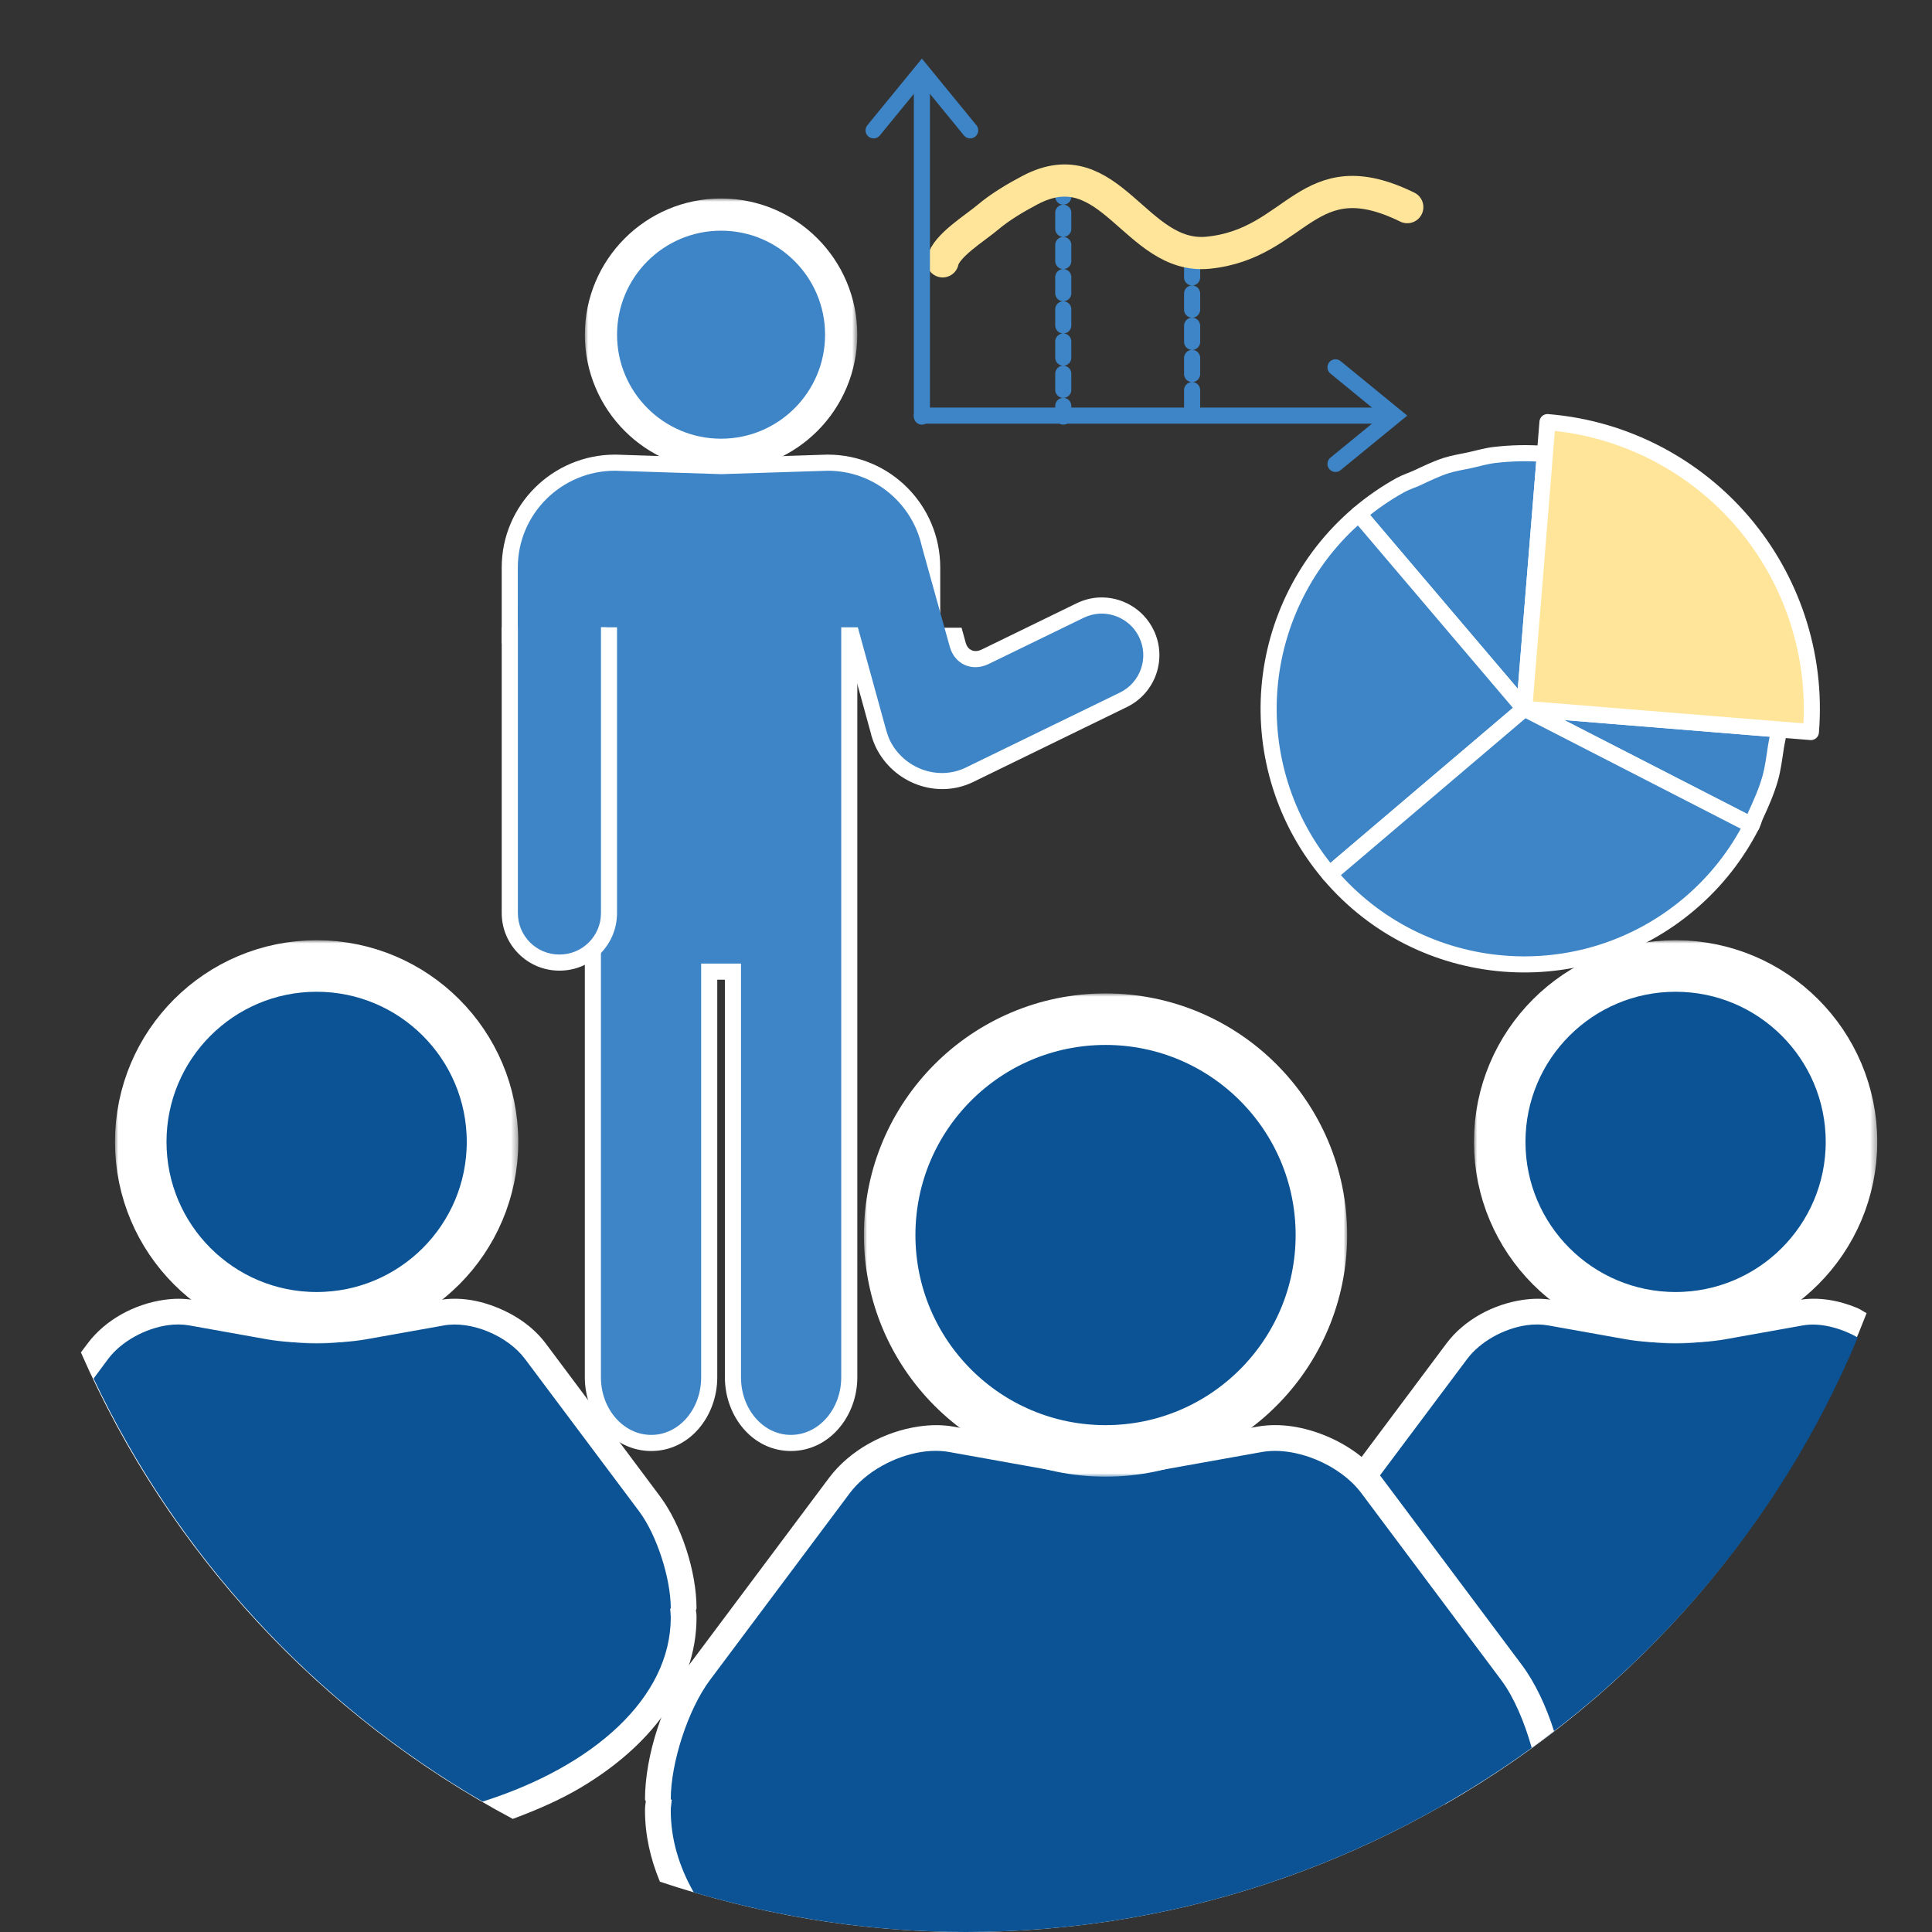 <?xml version="1.0" encoding="UTF-8" standalone="no"?>
<!DOCTYPE svg PUBLIC "-//W3C//DTD SVG 1.1//EN" "http://www.w3.org/Graphics/SVG/1.1/DTD/svg11.dtd">
<!-- Created with Vectornator (http://vectornator.io/) -->
<svg height="100%" stroke-miterlimit="10" style="fill-rule:nonzero;clip-rule:evenodd;stroke-linecap:round;stroke-linejoin:round;" version="1.1" viewBox="0 0 300 300" width="100%" xml:space="preserve" xmlns="http://www.w3.org/2000/svg" xmlns:vectornator="http://vectornator.io" xmlns:xlink="http://www.w3.org/1999/xlink">
<rect x="0" y="0" width="300" height="300" fill="#333333" stroke="none"/>
<defs>
<path d="M93.316 51.971C93.316 41.67 101.666 33.32 111.967 33.32C122.267 33.32 130.617 41.67 130.617 51.971C130.617 62.271 122.267 70.621 111.967 70.621C101.666 70.621 93.316 62.271 93.316 51.971Z" id="Fill"/>
<path d="M232.874 177.312C232.874 162.228 245.101 150 260.185 150C275.269 150 287.497 162.228 287.497 177.312C287.497 192.396 275.269 204.624 260.185 204.624C245.101 204.624 232.874 192.396 232.874 177.312Z" id="Fill_2"/>
<path d="M21.855 177.312C21.855 162.228 34.082 150 49.166 150C64.25 150 76.478 162.228 76.478 177.312C76.478 192.396 64.25 204.624 49.166 204.624C34.082 204.624 21.855 192.396 21.855 177.312Z" id="Fill_3"/>
<path d="M138.147 191.777C138.147 173.265 153.154 158.258 171.666 158.258C190.178 158.258 205.185 173.265 205.185 191.777C205.185 210.289 190.178 225.296 171.666 225.296C153.154 225.296 138.147 210.289 138.147 191.777Z" id="Fill_4"/>
<path d="M-3.55271e-14 150C-3.55271e-14 67.157 67.157 0 150 0C232.843 0 300 67.157 300 150C300 232.843 232.843 300 150 300C67.157 300-3.55271e-14 232.843-3.55271e-14 150Z" id="Fill_5"/>
</defs>
<g id="Layer-1" vectornator:layerName="Layer 1">
<g opacity="1">
<use fill="#3d85c6" fill-rule="nonzero" stroke="none" xlink:href="#Fill"/>
<mask height="42.301" id="StrokeMask" maskUnits="userSpaceOnUse" width="42.301" x="90.816" y="30.82">
<rect fill="#ffffff" height="42.301" stroke="none" width="42.301" x="90.816" y="30.82"/>
<use fill="#000000" fill-rule="evenodd" stroke="none" xlink:href="#Fill"/>
</mask>
<use fill="none" mask="url(#StrokeMask)" stroke="#ffffff" stroke-linecap="butt" stroke-linejoin="miter" stroke-width="5" xlink:href="#Fill"/>
</g>
<path d="M95.5 70.594C85.816 70.594 77.923 78.422 77.906 88.094C77.906 88.101 77.906 88.117 77.906 88.125C77.906 90.445 77.906 95.086 77.906 97.406L77.906 99.906L80.406 99.906C83.188 99.906 87.885 99.906 91.531 99.906C91.298 104.21 90.996 110.055 90.812 113.438L90.812 113.5L90.812 113.562C90.812 122.578 90.812 140.609 90.812 149.625C90.812 165.688 90.812 197.812 90.812 213.875C90.812 219.911 95.155 225.313 101.125 225.312C107.116 225.313 111.375 219.872 111.375 213.875C111.375 198.437 111.375 168.717 111.375 152.125C111.569 152.125 111.82 152.125 111.969 152.125C112.117 152.125 112.368 152.125 112.562 152.125C112.562 168.717 112.562 198.437 112.562 213.875C112.563 219.884 116.822 225.313 122.812 225.312C128.784 225.313 133.125 219.898 133.125 213.875C133.125 196.922 133.125 163.016 133.125 146.062C133.125 144.234 133.125 140.578 133.125 138.75C133.125 132.453 133.125 119.859 133.125 113.562C133.125 110.148 133.125 104.213 133.125 99.906C136.53 99.906 140.906 99.906 143.5 99.906L146 99.906L146 97.406C146 95.086 146 90.445 146 88.125L146 88.094C145.984 78.444 138.205 70.594 128.531 70.594C128.523 70.594 128.506 70.594 128.5 70.594L128.469 70.594L128.406 70.594C124.32 70.725 116.24 70.991 112.062 71.125C107.953 70.992 99.734 70.727 95.625 70.594L95.562 70.594L95.531 70.594C95.523 70.594 95.509 70.594 95.5 70.594Z" fill="#ffffff" fill-rule="nonzero" opacity="1" stroke="none"/>
<path d="M95.5 73.094C87.187 73.094 80.42 79.812 80.406 88.094C80.406 88.102 80.406 88.116 80.406 88.125L80.406 97.406L94.188 97.406L93.312 113.562L93.312 149.625L93.312 213.875C93.312 218.816 96.824 222.813 101.125 222.812C105.426 222.813 108.875 218.816 108.875 213.875L108.875 149.625L111.969 149.625L115.062 149.625L115.062 213.875C115.063 218.816 118.511 222.813 122.812 222.812C127.114 222.813 130.625 218.816 130.625 213.875L130.625 146.062L130.625 138.75L130.625 113.562L130.625 97.406L143.5 97.406L143.5 88.125C143.5 88.116 143.5 88.102 143.5 88.094C143.486 79.812 136.816 73.094 128.531 73.094C128.521 73.094 128.51 73.094 128.5 73.094L111.969 73.625L95.531 73.094C95.521 73.094 95.51 73.094 95.5 73.094Z" fill="#3d85c6" fill-rule="nonzero" opacity="1" stroke="none"/>
<path d="M77.906 97.406C77.906 109.791 77.906 130.678 77.906 141.771C77.906 146.707 81.915 150.719 86.844 150.719C86.856 150.719 86.894 150.719 86.906 150.719C91.837 150.719 95.812 146.705 95.812 141.771C95.812 130.678 95.812 109.791 95.812 97.406L77.906 97.406Z" fill="#ffffff" fill-rule="nonzero" opacity="1" stroke="none"/>
<path d="M86.841 88.113L86.891 88.113C90.44 88.113 93.317 90.99 93.317 94.538L93.317 141.793C93.317 145.342 90.44 148.218 86.891 148.218L86.841 148.218C83.293 148.218 80.416 145.342 80.416 141.793L80.416 94.538C80.416 90.99 83.293 88.113 86.841 88.113Z" fill="#3d85c6" fill-rule="nonzero" opacity="1" stroke="none"/>
<path d="M170.594 92.781C169.406 92.845 168.236 93.161 167.156 93.688C163.484 95.477 156.141 99.055 152.469 100.844C151.782 101.179 151.246 101.134 150.875 100.969C150.504 100.804 150.138 100.471 149.938 99.75C149.779 99.18 149.512 98.186 149.312 97.469L130.719 97.469C132.362 103.43 134.14 109.914 135.281 114.062C135.286 114.081 135.276 114.106 135.281 114.125C135.3 114.187 135.584 115.178 136 116.031C138.724 121.615 145.475 124.153 151.094 121.437C157.07 118.523 169.023 112.695 175 109.781C179.445 107.613 181.291 102.254 179.125 97.812C177.5 94.48 174.078 92.594 170.594 92.781Z" fill="#ffffff" fill-rule="nonzero" opacity="1" stroke="none"/>
<path d="M137.928 80.79C137.096 80.681 136.221 80.708 135.361 80.946C131.922 81.897 129.9 85.45 130.853 88.883L137.615 113.415C137.615 113.415 137.924 114.441 138.166 114.936C140.315 119.333 145.628 121.281 149.951 119.196L173.901 107.54C177.109 105.978 178.44 102.116 176.875 98.915C175.702 96.513 173.222 95.155 170.707 95.29C169.869 95.335 169.036 95.555 168.234 95.946L153.52 103.102C150.947 104.355 148.242 103.167 147.477 100.415L143.313 85.446C142.599 82.871 140.425 81.115 137.928 80.79Z" fill="#3d85c6" fill-rule="nonzero" opacity="1" stroke="none"/>
<path d="M137.906 80.375C137.075 80.266 136.202 80.293 135.344 80.531C131.911 81.482 129.893 85.036 130.844 88.469L140.5 123.375L152.312 117.625L143.281 85.031C142.568 82.457 140.399 80.701 137.906 80.375Z" fill="#3d85c6" fill-rule="nonzero" opacity="0" stroke="none"/>
<path d="M170.625 94.875C169.788 94.92 168.957 95.141 168.156 95.531L137.062 110.688L140.469 123.406L173.812 107.125C177.014 105.563 178.343 101.702 176.781 98.5C175.61 96.099 173.135 94.74 170.625 94.875Z" fill="#3d85c6" fill-rule="nonzero" opacity="0" stroke="none"/>
</g>
<g id="Layer-2" vectornator:layerName="Layer 2">
<path d="M236.698 110.045L272.006 128.156C272.258 127.665 272.366 127.145 272.595 126.648C273.473 124.749 274.31 122.846 274.867 120.89C275.31 119.324 275.509 117.659 275.76 116.015C275.901 115.094 276.159 114.175 276.233 113.253L236.698 110.045Z" fill="#3d85c6" fill-rule="nonzero" opacity="1" stroke="#ffffff" stroke-linecap="round" stroke-linejoin="round" stroke-width="2.5"/>
<path d="M236.683 110.057L239.894 70.495C237.229 70.278 234.606 70.352 232.048 70.65C230.76 70.801 229.494 71.184 228.22 71.462C226.996 71.731 225.749 71.907 224.567 72.287C223.031 72.779 221.561 73.503 220.078 74.189C219.21 74.592 218.268 74.875 217.433 75.339C215.18 76.591 213.015 78.076 210.976 79.809L236.683 110.057Z" fill="#3d85c6" fill-rule="nonzero" opacity="1" stroke="#ffffff" stroke-linecap="round" stroke-linejoin="round" stroke-width="2.5"/>
<path d="M210.976 79.809C206.799 83.359 203.554 87.591 201.236 92.198C198.918 96.804 197.532 101.784 197.121 106.847C196.71 111.91 197.275 117.048 198.82 121.968C200.365 126.887 202.886 131.588 206.435 135.765L236.683 110.057L210.976 79.809Z" fill="#3d85c6" fill-rule="nonzero" opacity="1" stroke="#ffffff" stroke-linecap="round" stroke-linejoin="round" stroke-width="2.5"/>
<path d="M281.194 113.67C281.693 107.524 280.907 101.575 279.087 96.067C277.267 90.559 274.408 85.495 270.707 81.14C267.006 76.786 262.469 73.148 257.327 70.463C252.184 67.779 246.439 66.045 240.294 65.546L236.682 110.058L281.194 113.67Z" fill="#ffe599" fill-rule="nonzero" opacity="1" stroke="#ffffff" stroke-linecap="round" stroke-linejoin="round" stroke-width="2.5"/>
<path d="M272.002 128.148L236.771 110.064L236.707 110.037L236.683 110.057L206.435 135.765C220.633 152.47 245.685 154.503 262.391 140.305C266.496 136.816 269.692 132.663 272.002 128.148Z" fill="#3d85c6" fill-rule="nonzero" opacity="1" stroke="#ffffff" stroke-linecap="round" stroke-linejoin="round" stroke-width="2.5"/>
<path d="M165.104 28.033L165.104 64.687" fill="none" opacity="1" stroke="#3d85c6" stroke-dasharray="2.5" stroke-linecap="butt" stroke-linejoin="round" stroke-width="2.5"/>
<path d="M185.111 40.579L185.111 64.613" fill="none" opacity="1" stroke="#3d85c6" stroke-dasharray="2.5" stroke-linecap="butt" stroke-linejoin="round" stroke-width="2.5"/>
<path d="M146.376 40.579C146.895 38.154 151.414 35.413 153.391 33.739C155.3 32.123 157.761 30.666 159.974 29.503C172.394 22.978 176.328 40.353 187.588 39.242C201.531 37.866 202.931 24.516 218.521 32.161" fill="none" opacity="1" stroke="#ffe599" stroke-linecap="round" stroke-linejoin="round" stroke-width="5"/>
<g opacity="1">
<path d="M143.15 12.324C143.15 17.234 143.15 64.687 143.15 64.687" fill="none" stroke="#3d85c6" stroke-linecap="round" stroke-linejoin="round" stroke-width="2.5"/>
<g fill="#3d85c6" stroke="none">
<path d="M151.618 19.449L144.118 10.282L143.15 9.1L142.183 10.282L134.683 19.449C134.246 19.983 134.325 20.771 134.859 21.208C135.393 21.645 136.181 21.566 136.618 21.032L144.118 11.865L142.183 11.865L149.683 21.032C150.12 21.566 150.908 21.645 151.442 21.208C151.976 20.771 152.055 19.983 151.618 19.449Z" fill="#3d85c6"/>
</g>
</g>
<g opacity="1">
<path d="M215.292 64.537C209.118 64.537 143.15 64.537 143.15 64.537" fill="none" stroke="#3d85c6" stroke-linecap="round" stroke-linejoin="round" stroke-width="2.5"/>
<g fill="#3d85c6" stroke="none">
<path d="M208.167 73.005L217.334 65.505L218.516 64.537L217.334 63.57L208.167 56.07C207.633 55.633 206.845 55.712 206.408 56.246C205.971 56.78 206.05 57.568 206.584 58.005L215.75 65.505L215.75 63.57L206.584 71.07C206.05 71.507 205.971 72.295 206.408 72.829C206.845 73.363 207.633 73.442 208.167 73.005Z" fill="#3d85c6"/>
</g>
</g>
<g opacity="0">
<path d="M159.183 34.22C159.183 32.313 159.183 16.028 159.183 16.028" fill="none" stroke="#3d85c6" stroke-linecap="butt" stroke-linejoin="round" stroke-width="2.5"/>
<g fill="#3d85c6" stroke="none">
<path d="M166.683 17.278L166.683 14.778L151.683 14.778L151.683 17.278L166.683 17.278Z" fill="#3d85c6"/>
<path d="M151.683 32.97L151.683 35.47L166.683 35.47L166.683 32.97L151.683 32.97Z" fill="#3d85c6"/>
</g>
</g>
<g opacity="0">
<path d="M174.98 44.501C174.98 42.823 174.98 29.283 174.98 29.283" fill="none" stroke="#3d85c6" stroke-linecap="butt" stroke-linejoin="round" stroke-width="2.5"/>
<g fill="#3d85c6" stroke="none">
<path d="M182.48 30.533L182.48 28.033L167.48 28.033L167.48 30.533L182.48 30.533Z" fill="#3d85c6"/>
<path d="M167.48 43.251L167.48 45.751L182.48 45.751L182.48 43.251L167.48 43.251Z" fill="#3d85c6"/>
</g>
</g>
<g opacity="0">
<path d="M202.896 31.34C202.896 30.487 202.896 24.727 202.896 24.727" fill="none" stroke="#3d85c6" stroke-linecap="butt" stroke-linejoin="round" stroke-width="2.5"/>
<g fill="#3d85c6" stroke="none">
<path d="M210.396 25.977L210.396 23.477L195.396 23.477L195.396 25.977L210.396 25.977Z" fill="#3d85c6"/>
<path d="M195.396 30.09L195.396 32.59L210.396 32.59L210.396 30.09L195.396 30.09Z" fill="#3d85c6"/>
</g>
</g>
<g opacity="0">
<path d="M214.417 42.419C214.417 40.85 214.417 28.524 214.417 28.524" fill="none" stroke="#3d85c6" stroke-linecap="butt" stroke-linejoin="round" stroke-width="2.5"/>
<g fill="#3d85c6" stroke="none">
<path d="M221.917 29.774L221.917 27.274L206.917 27.274L206.917 29.774L221.917 29.774Z" fill="#3d85c6"/>
<path d="M206.917 41.169L206.917 43.669L221.917 43.669L221.917 41.169L206.917 41.169Z" fill="#3d85c6"/>
</g>
</g>
<g opacity="0">
<path d="M188.44 40.931C188.44 40.109 188.44 34.573 188.44 34.573" fill="none" stroke="#3d85c6" stroke-linecap="butt" stroke-linejoin="round" stroke-width="2.5"/>
<g fill="#3d85c6" stroke="none">
<path d="M195.94 35.823L195.94 33.323L180.94 33.323L180.94 35.823L195.94 35.823Z" fill="#3d85c6"/>
<path d="M180.94 39.681L180.94 42.181L195.94 42.181L195.94 39.681L180.94 39.681Z" fill="#3d85c6"/>
</g>
</g>
</g>
<g id="jury" vectornator:layerName="jury">
<path d="M236.469 201.844C231.968 202.497 227.395 204.879 224.594 208.625C220.169 214.539 211.331 226.368 206.906 232.281C203.522 236.807 201.187 244.032 201.188 249.75C201.188 249.853 201.274 249.93 201.281 250.031C201.245 250.303 201.188 250.511 201.188 251.156C201.187 262.124 208.642 271.345 219.25 277.625C220.839 278.566 222.661 279.333 224.406 280.156C254.127 263.127 277.374 236.218 289.844 203.906C289.344 203.65 288.891 203.307 288.375 203.094C285.541 201.919 282.353 201.324 279.25 201.875C276.229 202.413 270.177 203.494 267.156 204.031C263.554 204.671 256.794 204.672 253.188 204.031C250.167 203.494 244.145 202.413 241.125 201.875C239.577 201.6 238.008 201.62 236.469 201.844Z" fill="#ffffff" fill-rule="nonzero" opacity="1" stroke="none"/>
<path d="M237.031 205.781C233.525 206.29 229.851 208.306 227.812 211.031L210.094 234.688C207.376 238.322 205.187 245.062 205.188 249.75L205.312 249.812C205.281 250.263 205.187 250.701 205.188 251.156C205.187 262.123 214.404 271.787 228.438 277.688C255.094 261.277 276.292 236.874 288.469 207.688C285.773 206.171 282.599 205.34 279.938 205.812L267.875 207.969C263.63 208.723 256.745 208.723 252.5 207.969L240.406 205.812C239.345 205.624 238.2 205.612 237.031 205.781Z" fill="#0b5394" fill-rule="nonzero" opacity="1" stroke="none"/>
<g opacity="1">
<use fill="#0b5394" fill-rule="nonzero" stroke="none" xlink:href="#Fill_2"/>
<mask height="62.624" id="StrokeMask_2" maskUnits="userSpaceOnUse" width="62.624" x="228.874" y="146">
<rect fill="#ffffff" height="62.624" stroke="none" width="62.624" x="228.874" y="146"/>
<use fill="#000000" fill-rule="evenodd" stroke="none" xlink:href="#Fill_2"/>
</mask>
<use fill="none" mask="url(#StrokeMask_2)" stroke="#ffffff" stroke-linecap="butt" stroke-linejoin="miter" stroke-width="8" xlink:href="#Fill_2"/>
</g>
<path d="M25.438 201.844C20.937 202.497 16.395 204.879 13.594 208.625C13.336 208.969 12.848 209.618 12.562 210C26.137 241.039 49.886 266.6 79.625 282.438C83.37 281.047 86.937 279.494 90.094 277.625C100.706 271.342 108.156 262.121 108.156 251.156C108.156 250.512 108.099 250.326 108.062 250.062C108.072 249.952 108.156 249.862 108.156 249.75C108.156 244.01 105.81 236.79 102.438 232.281C98.012 226.368 89.175 214.538 84.75 208.625C82.852 206.087 80.18 204.269 77.344 203.094C74.51 201.919 71.321 201.324 68.219 201.875C65.198 202.413 59.177 203.494 56.156 204.031C52.554 204.671 45.794 204.672 42.188 204.031C39.167 203.494 33.114 202.413 30.094 201.875C28.546 201.6 26.977 201.62 25.438 201.844Z" fill="#ffffff" fill-rule="nonzero" opacity="1" stroke="none"/>
<path d="M26.031 205.781C22.525 206.29 18.819 208.306 16.781 211.031L14.531 214.062C27.586 241.609 48.702 264.538 74.938 279.75C92.245 274.265 104.156 263.592 104.156 251.156C104.156 250.708 104.093 250.256 104.062 249.812L104.156 249.75C104.156 245.062 101.968 238.321 99.25 234.688L81.531 211.031C78.814 207.397 73.183 205.058 68.938 205.812L56.844 207.969C52.598 208.723 45.714 208.723 41.469 207.969L29.406 205.812C28.345 205.624 27.2 205.612 26.031 205.781Z" fill="#0b5394" fill-rule="nonzero" opacity="1" stroke="none"/>
<g opacity="1">
<use fill="#0b5394" fill-rule="nonzero" stroke="none" xlink:href="#Fill_3"/>
<mask height="62.624" id="StrokeMask_3" maskUnits="userSpaceOnUse" width="62.624" x="17.855" y="146">
<rect fill="#ffffff" height="62.624" stroke="none" width="62.624" x="17.855" y="146"/>
<use fill="#000000" fill-rule="evenodd" stroke="none" xlink:href="#Fill_3"/>
</mask>
<use fill="none" mask="url(#StrokeMask_3)" stroke="#ffffff" stroke-linecap="butt" stroke-linejoin="miter" stroke-width="8" xlink:href="#Fill_3"/>
</g>
<path d="M142.688 221.5C137.39 222.268 131.983 225.135 128.719 229.5C123.288 236.758 112.431 251.274 107 258.531C102.998 263.883 100.156 272.623 100.156 279.406C100.156 279.533 100.269 279.625 100.281 279.75C100.237 280.092 100.156 280.39 100.156 281.125C100.156 285.003 101.021 288.696 102.469 292.188C117.422 297.187 133.365 300 150 300C184.405 300 216.005 288.292 241.312 268.812C240.094 264.966 238.379 261.295 236.312 258.531C230.882 251.274 220.025 236.758 214.594 229.5C212.387 226.55 209.262 224.359 205.906 222.969C202.554 221.579 198.804 220.894 195.219 221.531C191.512 222.191 184.113 223.528 180.406 224.188C175.84 224.999 167.509 225 162.938 224.188C159.23 223.528 151.801 222.191 148.094 221.531C146.305 221.213 144.492 221.238 142.688 221.5Z" fill="#ffffff" fill-rule="nonzero" opacity="1" stroke="none"/>
<path d="M143.25 225.438C138.947 226.062 134.439 228.53 131.938 231.875L110.219 260.906C106.884 265.366 104.156 273.653 104.156 279.406L104.312 279.469C104.274 280.022 104.156 280.566 104.156 281.125C104.156 285.581 105.446 289.842 107.719 293.844C121.143 297.785 135.3 300 150 300C182.848 300 213.137 289.315 237.844 271.406C236.739 267.449 235.077 263.517 233.125 260.906L211.406 231.875C208.071 227.415 201.148 224.543 195.938 225.469L181.094 228.125C175.883 229.051 167.429 229.051 162.219 228.125L147.406 225.469C146.104 225.237 144.684 225.229 143.25 225.438Z" fill="#0b5394" fill-rule="nonzero" opacity="1" stroke="none"/>
<g opacity="1">
<use fill="#0b5394" fill-rule="nonzero" stroke="none" xlink:href="#Fill_4"/>
<mask height="75.038" id="StrokeMask_4" maskUnits="userSpaceOnUse" width="75.038" x="134.147" y="154.258">
<rect fill="#ffffff" height="75.038" stroke="none" width="75.038" x="134.147" y="154.258"/>
<use fill="#000000" fill-rule="evenodd" stroke="none" xlink:href="#Fill_4"/>
</mask>
<use fill="none" mask="url(#StrokeMask_4)" stroke="#ffffff" stroke-linecap="butt" stroke-linejoin="miter" stroke-width="8" xlink:href="#Fill_4"/>
</g>
</g>
<clipPath id="ArtboardFrame">
<rect height="300" width="300" x="0" y="0"/>
</clipPath>
<g clip-path="url(#ArtboardFrame)" id="back" vectornator:layerName="back" visibility="hidden">
<g opacity="1">
<mask height="450" id="StrokeMask_5" maskUnits="userSpaceOnUse" width="450" x="-75" y="-75">
<rect fill="#ffffff" height="450" stroke="none" width="450" x="-75" y="-75"/>
<use fill="#000000" fill-rule="evenodd" stroke="none" xlink:href="#Fill_5"/>
</mask>
<use fill="none" mask="url(#StrokeMask_5)" stroke="#797979" stroke-linecap="round" stroke-linejoin="bevel" stroke-width="150" xlink:href="#Fill_5"/>
</g>
</g>
</svg>
